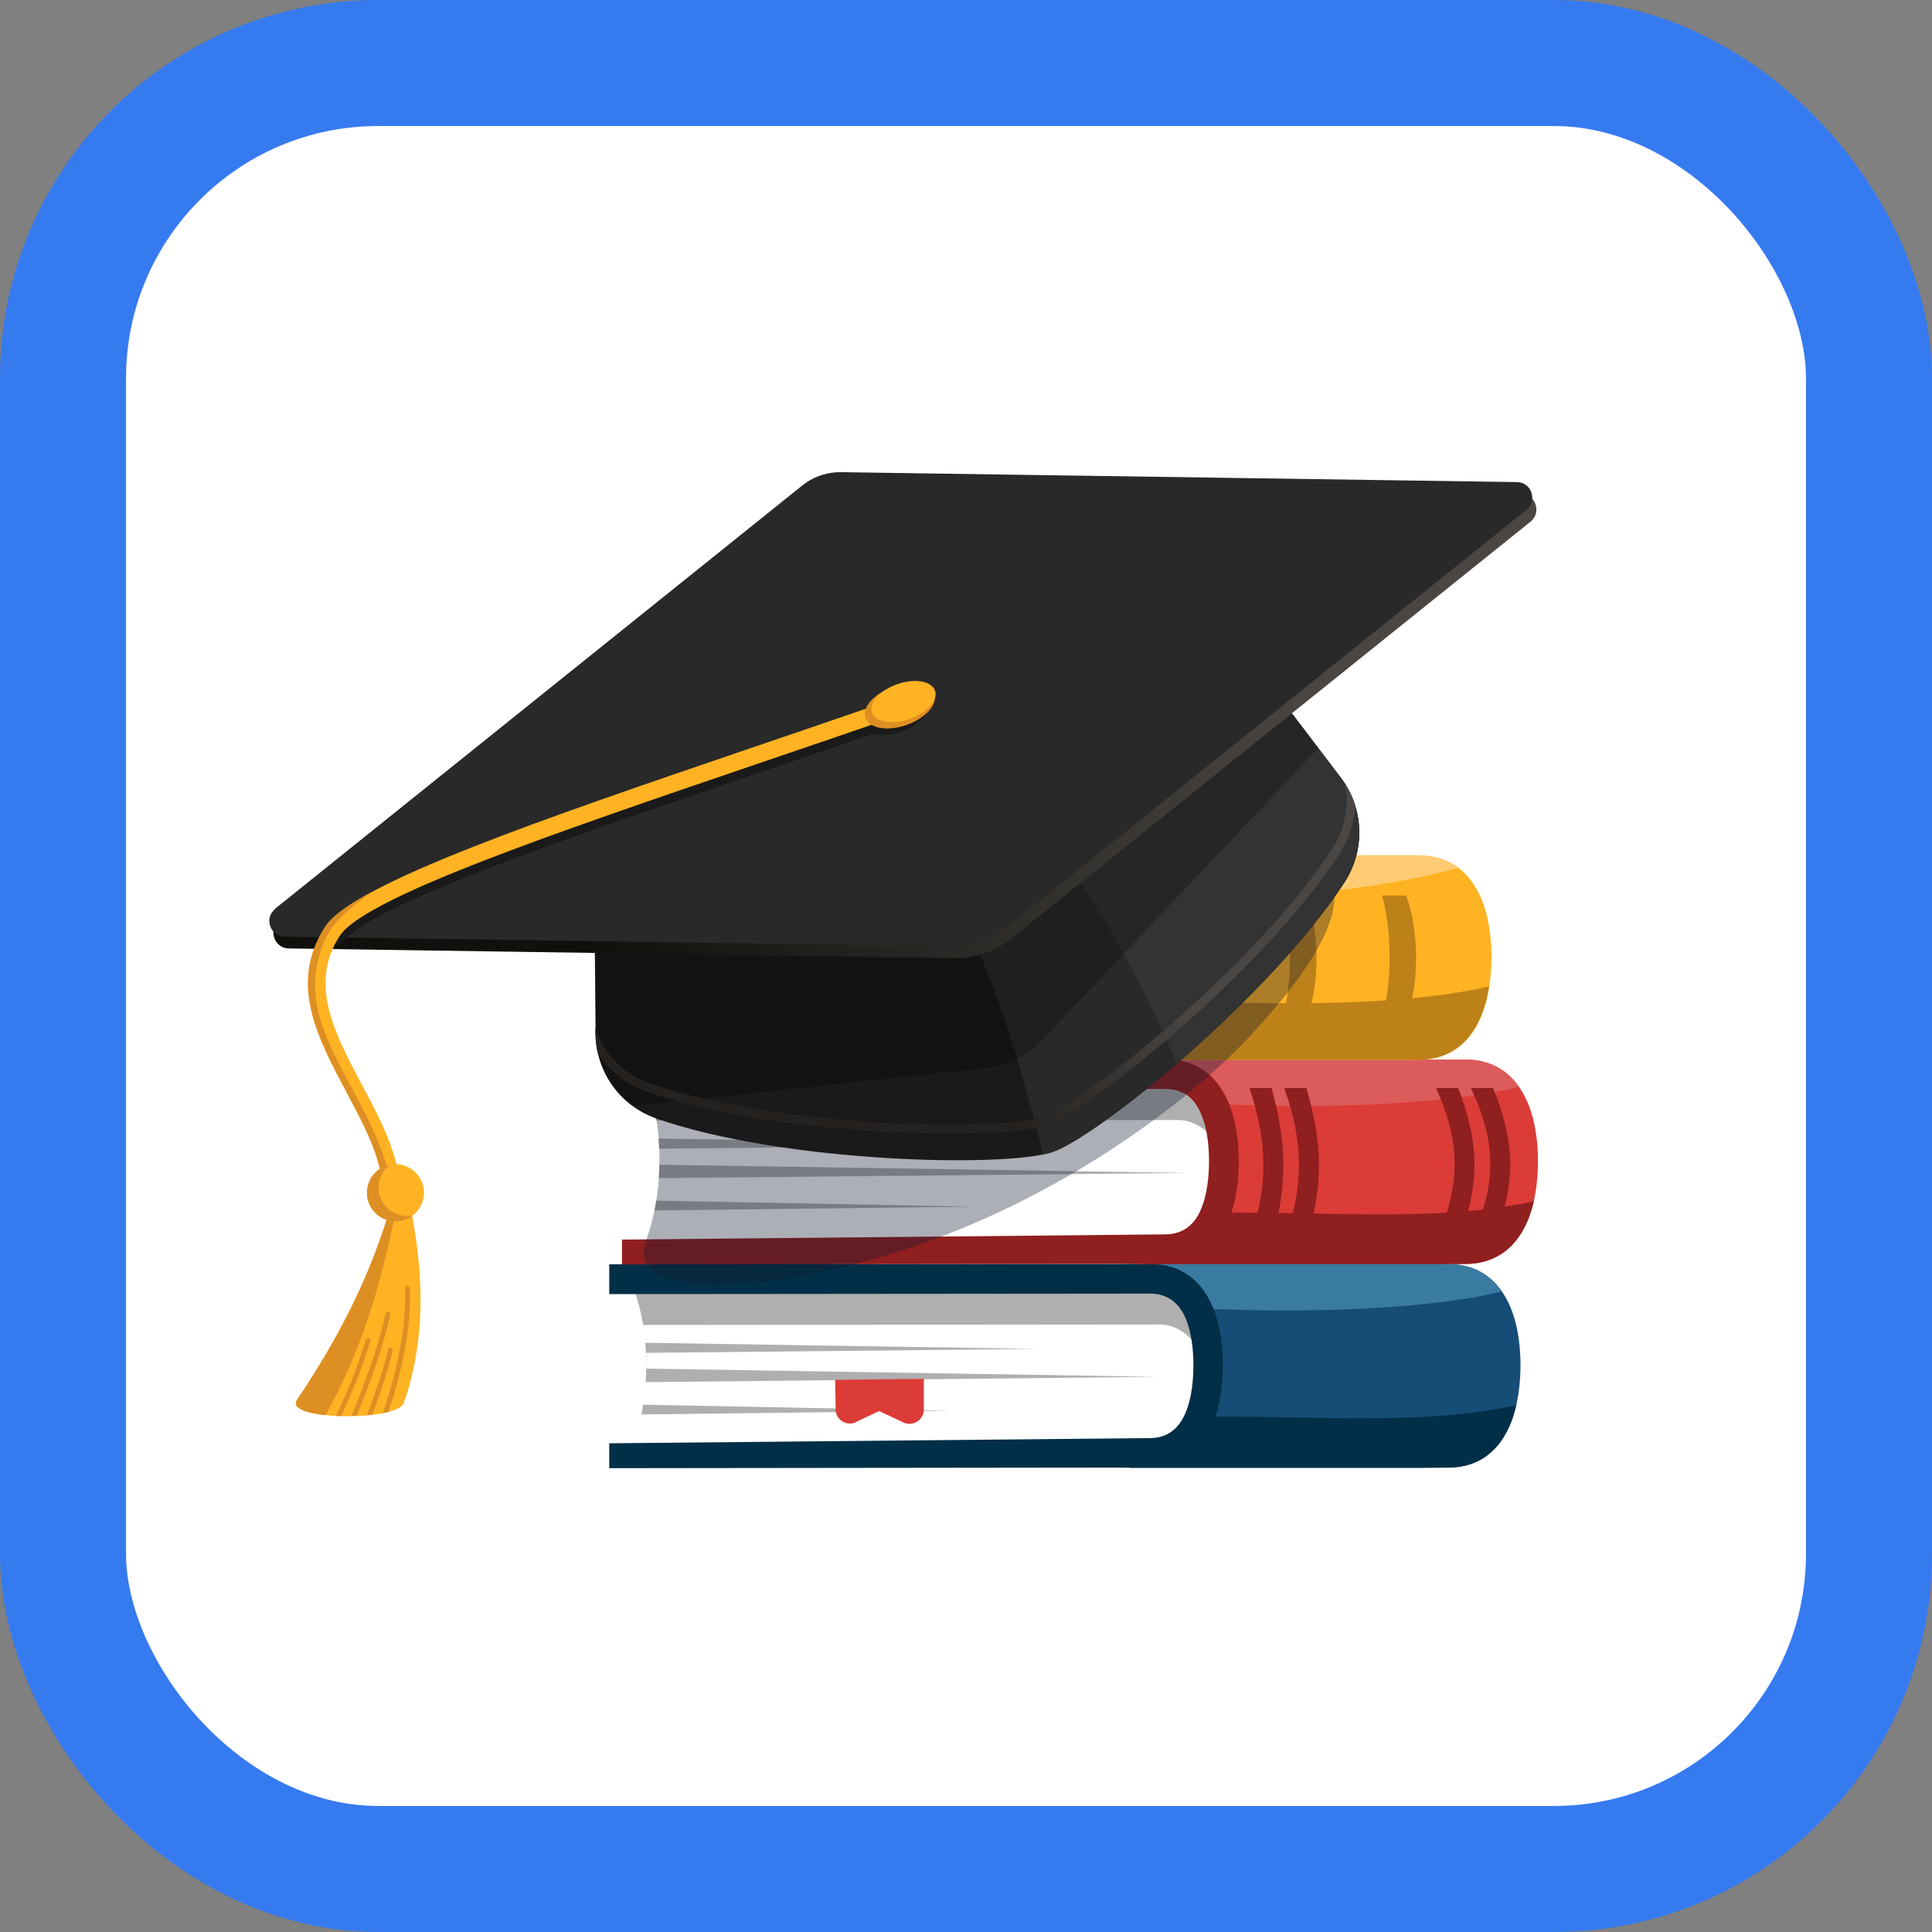 <?xml version="1.0" encoding="UTF-8"?><svg xmlns="http://www.w3.org/2000/svg" xmlns:xlink="http://www.w3.org/1999/xlink" id="Layer_165412c02c6181" data-name="Layer 1" viewBox="0 0 122.63 122.63" aria-hidden="true" width="122px" height="122px">
  <rect x="0" y="0" width="122.63" height="122.63" fill="#808080" stroke="none"/>
  <defs><linearGradient class="cerosgradient" data-cerosgradient="true" id="CerosGradient_idbfa67bddd" gradientUnits="userSpaceOnUse" x1="50%" y1="100%" x2="50%" y2="0%"><stop offset="0%" stop-color="#d1d1d1"/><stop offset="100%" stop-color="#d1d1d1"/></linearGradient>
    <style>
      .cls-1-65412c02c6181{
        fill: #de8f23;
      }

      .cls-1-65412c02c6181, .cls-2-65412c02c6181, .cls-3-65412c02c6181, .cls-4-65412c02c6181, .cls-5-65412c02c6181, .cls-6-65412c02c6181, .cls-7-65412c02c6181, .cls-8-65412c02c6181, .cls-9-65412c02c6181, .cls-10-65412c02c6181, .cls-11-65412c02c6181, .cls-12-65412c02c6181, .cls-13-65412c02c6181, .cls-14-65412c02c6181, .cls-15-65412c02c6181, .cls-16-65412c02c6181, .cls-17-65412c02c6181, .cls-18-65412c02c6181, .cls-19-65412c02c6181{
        fill-rule: evenodd;
        stroke-width: 0px;
      }

      .cls-2-65412c02c6181{
        fill: #ffcb73;
      }

      .cls-3-65412c02c6181{
        fill: #901f1f;
      }

      .cls-4-65412c02c6181{
        fill: #1a1a1a;
      }

      .cls-5-65412c02c6181{
        fill: #333;
      }

      .cls-6-65412c02c6181{
        fill: #bd8119;
      }

      .cls-7-65412c02c6181{
        opacity: .25;
      }

      .cls-20-65412c02c6181{
        stroke: #367af0;
        stroke-miterlimit: 10;
        stroke-width: 8px;
      }

      .cls-20-65412c02c6181, .cls-9-65412c02c6181{
        fill: #fff;
      }

      .cls-8-65412c02c6181{
        fill: #ffb323;
      }

      .cls-10-65412c02c6181{
        fill: #151a33;
        opacity: .35;
      }

      .cls-11-65412c02c6181{
        fill: url(#GradientFill_665412c02c6181);
      }

      .cls-12-65412c02c6181{
        fill: #002f47;
      }

      .cls-13-65412c02c6181{
        fill: #154d77;
      }

      .cls-14-65412c02c6181{
        fill: #292929;
      }

      .cls-15-65412c02c6181{
        fill: #dc5b5b;
      }

      .cls-16-65412c02c6181{
        fill: url(#GradientFill_765412c02c6181);
      }

      .cls-17-65412c02c6181{
        fill: #afafaf;
      }

      .cls-18-65412c02c6181{
        fill: #db3c37;
      }

      .cls-19-65412c02c6181{
        fill: #3a7ba2;
      }
    </style>
    <linearGradient id="GradientFill_665412c02c6181" data-name="GradientFill 6" x1="35.14" y1="52.94" x2="81.29" y2="37.95" gradientUnits="userSpaceOnUse">
      <stop offset="0" stop-color="#12100c"/>
      <stop offset="1" stop-color="#494644"/>
    </linearGradient>
    <linearGradient id="GradientFill_765412c02c6181" data-name="GradientFill 7" x1="61.33" y1="64.39" x2="73.75" y2="59.12" gradientUnits="userSpaceOnUse">
      <stop offset="0" stop-color="#24211f"/>
      <stop offset="1" stop-color="#494644"/>
    </linearGradient>
  </defs>
  <rect class="cls-20-65412c02c6181" x="4" y="4" width="114.63" height="114.63" rx="20" ry="20"/>
  <g>
    <g>
      <path class="cls-13-65412c02c6181" d="m71.27,82.12v11.04h18.72s1.51-.01,1.51-.01h0s.38,0,.38,0h0c2.11,0,3.29-1.18,3.94-2.66h0c.58-1.32.69-2.85.69-3.85,0-1.01-.12-2.52-.7-3.81-.65-1.44-1.83-2.6-3.93-2.6h-.34s-20.28,0-20.28,0v1.88Z"/>
      <path class="cls-19-65412c02c6181" d="m71.27,82.12v.49c2.76.35,6.34.57,10.25.57,5.94,0,11.11-.49,13.8-1.22-.7-1.01-1.78-1.72-3.44-1.72h-.34s-20.28,0-20.28,0v1.88Z"/>
      <path class="cls-12-65412c02c6181" d="m71.72,93.17h18.27s1.51-.01,1.51-.01h0s.38,0,.38,0h0c2.11,0,3.29-1.18,3.94-2.66h0c.19-.42.32-.87.42-1.31-7.23,1.64-16.63.23-24.53.94v3.04Z"/>
      <path class="cls-9-65412c02c6181" d="m71.88,81.71l-31.65.03c.51,1.44.81,3.09.81,4.91s-.32,3.58-.86,5.05c-.06.22-.13.45-.2.69l33.91-.04c4.42-.06,3.73-10.64-2.01-10.64Z"/>
      <path class="cls-17-65412c02c6181" d="m40.71,89.78l19.56-.24-19.45-.38c-.03.21-.07.42-.12.63h0Zm.11-5.69c-.13-.76-.31-1.48-.53-2.15l33.93-.23c.59.02,1.12.19,1.6.49v3.05c-.61-.75-1.35-1.18-2.21-1.18l-32.79.03h0Zm.2,1.78l24.8-.25-24.86-.39c.04.46.06.99.06,1.41s-.01.74-.04,1.09l32.42-.34-32.37-.52c0-.34,0-.68-.02-1.01Z"/>
      <path class="cls-18-65412c02c6181" d="m54.33,90.26l1.47-.7,1.54.73c.6.28,1.3-.16,1.3-.82v-1.95s-5.63.06-5.63.06l.03,1.88c0,.66.7,1.09,1.3.81Z"/>
      <path class="cls-12-65412c02c6181" d="m38.68,82.14l34.32-.03c1.18,0,1.85.66,2.22,1.49.44.98.53,2.21.53,3.04,0,.83-.08,2.09-.53,3.1h0c-.37.85-1.04,1.54-2.23,1.54h0s-34.32.33-34.32.33v1.58l34.32-.04h0c2.11,0,3.29-1.18,3.94-2.66h0c.58-1.32.69-2.85.69-3.85,0-1.01-.12-2.52-.7-3.81-.65-1.44-1.83-2.6-3.93-2.6h-.34s-2.83,0-2.83,0h-6.22s-24.93.02-24.93.02v1.87Z"/>
    </g>
    <g>
      <path class="cls-18-65412c02c6181" d="m72.24,69.14v11.1h18.82s1.52-.01,1.52-.01h0s.39,0,.39,0h0c2.12,0,3.31-1.19,3.96-2.67h0c.58-1.32.69-2.86.69-3.87,0-1.01-.12-2.53-.71-3.83-.66-1.45-1.84-2.61-3.95-2.61h-.34s-20.38,0-20.38,0v1.89Z"/>
      <path class="cls-15-65412c02c6181" d="m72.24,69.14v.49c2.77.36,6.37.57,10.3.57,5.97,0,11.16-.49,13.87-1.22-.71-1.01-1.79-1.73-3.45-1.73h-.34s-20.38,0-20.38,0v1.89Z"/>
      <path class="cls-3-65412c02c6181" d="m72.7,80.24h18.36s1.52-.01,1.52-.01h0s.39,0,.39,0h0c2.12,0,3.31-1.19,3.96-2.67h0c.19-.43.32-.87.43-1.32-7.26,1.65-16.72.23-24.65.94v3.06Z"/>
      <path class="cls-9-65412c02c6181" d="m72.85,68.72l-31.81.03c.52,1.44.81,3.1.81,4.93s-.32,3.6-.86,5.07c-.06.22-.13.46-.21.69l34.09-.04c4.44-.06,3.75-10.69-2.02-10.69Z"/>
      <path class="cls-17-65412c02c6181" d="m41.65,76.21c-.03.21-.07.42-.11.62l20.27-.24-20.16-.38h0Zm.2-2.28c0,.29-.02.57-.04.85l33.6-.33-33.56-.52h0Zm-.06-1.66l25.76.39-25.72.25c-.01-.21-.02-.42-.04-.63h0Zm-.69-3.32c.23.68.41,1.4.54,2.17l33.11-.03c.89,0,1.65.44,2.29,1.19v-.53c-.73-1.63-2.04-2.9-3.92-3.02l-32.02.22Z"/>
      <path class="cls-3-65412c02c6181" d="m39.48,69.15l34.49-.03c1.19,0,1.86.66,2.23,1.5.45.99.54,2.22.54,3.06,0,.84-.08,2.1-.53,3.12h0c-.37.86-1.05,1.54-2.24,1.55h0s-34.49.33-34.49.33v1.58l34.5-.04h0c2.12,0,3.31-1.19,3.96-2.67h0c.58-1.32.69-2.86.69-3.87,0-1.01-.12-2.53-.71-3.83-.66-1.45-1.84-2.61-3.95-2.61h-.34s-2.84,0-2.84,0h-6.25s-25.06.02-25.06.02v1.88Z"/>
      <path class="cls-3-65412c02c6181" d="m91.15,69.06c.74,1.62,1.19,3.25,1.18,4.87-.01,1.62-.47,3.24-1.18,4.87h1.41c.62-1.62,1.03-3.24,1.03-4.87,0-1.62-.41-3.25-1.03-4.87h-1.41Zm-9.64,0h1.41c.48,1.62.8,3.25.8,4.87,0,1.62-.3,3.24-.8,4.87h-1.41c.59-1.62.94-3.24.94-4.87,0-1.62-.35-3.25-.94-4.87h0Zm-2.21,0h1.41c.45,1.62.74,3.25.75,4.87,0,1.62-.27,3.24-.75,4.87h-1.41c.56-1.62.89-3.24.89-4.87,0-1.62-.33-3.25-.89-4.87h0Zm14.06,0h1.41c.66,1.62,1.1,3.25,1.09,4.87,0,1.62-.44,3.24-1.09,4.87h-1.41c.73-1.62,1.22-3.24,1.24-4.87.01-1.62-.46-3.25-1.24-4.87Z"/>
    </g>
    <g>
      <path class="cls-8-65412c02c6181" d="m63.61,56.18v11.1h24.5s1.52-.01,1.52-.01h0s.39,0,.39,0h0c2.12,0,3.31-1.19,3.96-2.67h0c.58-1.32.69-2.86.69-3.87,0-1.01-.12-2.53-.71-3.83-.66-1.45-1.84-2.61-3.95-2.61h-.34s-26.06,0-26.06,0v1.89Z"/>
      <path class="cls-2-65412c02c6181" d="m63.61,56.18v.8c2.5.16,5.18.24,7.97.24,8.86,0,16.63-.86,20.98-2.15-.65-.48-1.48-.78-2.55-.78h-.34s-26.06,0-26.06,0v1.89Z"/>
      <path class="cls-6-65412c02c6181" d="m63.59,63.71v3.57h24.5s1.52-.01,1.52-.01h0s.39,0,.39,0h0c2.12,0,3.31-1.19,3.96-2.67h0c.28-.64.45-1.32.55-1.98-9.13,2.01-20.83.41-30.92,1.09Z"/>
      <path class="cls-9-65412c02c6181" d="m64.21,55.76l-22.68.03c.52,1.44.81,3.1.81,4.93s-.32,3.6-.86,5.07c-.06.22-.13.45-.21.69l24.95-.04c4.44-.06,3.75-10.69-2.02-10.69Z"/>
      <path class="cls-17-65412c02c6181" d="m42.31,61.88c-.01.16-.03.32-.04.48l19.29-.19-19.25-.3h0Zm.02-2.02c.01.2.02.41.02.61l23.08-.24-23.1-.38h0Zm21.89-4.09l-22.68.03c.23.64.41,1.32.55,2.04h23.32c.86,0,2.12.44,2.74,1.2v-1.55s0,0,0,0c-.81-1-2.35-1.63-3.66-1.7h0s0,0,0,0c-.09,0-.17,0-.26,0Z"/>
      <path class="cls-6-65412c02c6181" d="m40.17,56.19h25.17c1.19,0,1.86.66,2.23,1.49.45.99.54,2.22.54,3.06,0,.84-.08,2.1-.53,3.12h0c-.37.86-1.05,1.54-2.24,1.55h0s-25.17.32-25.17.32v1.58l25.17-.02h0c2.12,0,3.31-1.19,3.96-2.67h0c.58-1.32.69-2.86.69-3.87,0-1.01-.12-2.53-.71-3.83-.66-1.45-1.84-2.61-3.95-2.61h-.34c-11.38,0-13.45,0-24.83,0v1.88Z"/>
      <path class="cls-6-65412c02c6181" d="m87.72,56.84h1.53c.8,2.08.89,5.66,0,7.74h-1.53c.66-2.08.62-5.67,0-7.74h0Zm-12.65,0h1.53c.8,2.08.89,5.66,0,7.74h-1.53c.66-2.08.62-5.67,0-7.74h0Zm6.33,0h1.53c.8,2.08.89,5.66,0,7.74h-1.53c.66-2.08.62-5.67,0-7.74Z"/>
    </g>
    <g>
      <path class="cls-10-65412c02c6181" d="m41.66,70.99l39.37-17.65c6.17,1.64,3.85,6.43-1.65,12.38-4.4,4.76-16.12,13.81-30.91,15.6-6.67.6-8.18-.57-7.44-2.65.63-1.76,1.11-4.39.64-7.67Z"/>
      <path class="cls-4-65412c02c6181" d="m77.09,38.83l8.01,10.53c1.47,1.93,1.57,4.58.25,6.62-4.68,7.22-15.6,16.13-18.54,17.14-2.95,1.01-17.03.7-25.14-2.12-2.29-.8-3.84-2.94-3.86-5.37l-.13-13.24,39.41-13.55Z"/>
      <path class="cls-14-65412c02c6181" d="m77.09,38.83l8.01,10.53c1.47,1.93,1.57,4.58.25,6.62-4.68,7.22-15.6,16.13-18.54,17.14-.17.06-.38.11-.62.16-2.33-9.8-5.72-18.75-12.13-26.53l23.03-7.92Z"/>
      <path class="cls-5-65412c02c6181" d="m77.09,38.83l8.01,10.53c1.47,1.93,1.57,4.58.25,6.62-2.5,3.85-6.77,8.18-10.65,11.54-3.78-8.76-8.48-16.44-16.29-22.26l18.69-6.42Z"/>
      <path class="cls-7-65412c02c6181" d="m77.09,38.83l6.58,8.65-17.53,18.55c-.47.5-1,.9-1.57,1.19h0c-.57.3-1.17.48-1.79.55l-22.64,2.43c-1.43-1.05-2.32-2.73-2.34-4.57l-.1-10.57,3.75-3.97,35.64-12.25Z"/>
      <path class="cls-11-65412c02c6181" d="m17.72,58.43l33.47-26.87c.32-.26.68-.46,1.06-.6l.21-.07c.39-.12.8-.18,1.21-.17l42.88.63c.92.01,1.32,1.18.6,1.76l-32.93,26.44c-.52.42-1.11.74-1.73.96h0c-.62.22-1.29.32-1.96.31l-42.2-.62c-.46,0-.79-.3-.92-.67-.13-.37-.04-.8.32-1.09Z"/>
      <path class="cls-14-65412c02c6181" d="m17.46,57.68l33.47-26.87c.32-.26.68-.46,1.06-.6l.21-.07c.39-.12.8-.18,1.21-.17l42.88.63c.92.01,1.32,1.18.6,1.76l-32.93,26.44c-.52.42-1.11.74-1.73.96h0c-.62.22-1.29.32-1.96.31l-42.2-.62c-.46,0-.79-.3-.92-.67-.13-.37-.04-.8.32-1.09Z"/>
      <path class="cls-4-65412c02c6181" d="m55.37,46.59c-2.38.82-4.78,1.64-7.14,2.44-13.09,4.46-25.07,8.54-26.64,10.97l-.91-.59c1.78-2.75,13.92-6.88,27.2-11.41,2.22-.76,4.47-1.52,6.7-2.29.03-.61.76-1.31,1.79-1.67,1.2-.41,2.35-.21,2.58.46.23.66-.56,1.53-1.75,1.95-.68.23-1.34.27-1.83.13Z"/>
      <path class="cls-8-65412c02c6181" d="m57,45.42c-2.92,1.02-5.89,2.03-8.8,3.02-13.09,4.46-25.07,8.54-26.64,10.97-1.98,3.07-.3,6.22,1.39,9.4,1.34,2.51,2.68,5.03,2.43,7.67l-1.08-.1c.22-2.32-1.04-4.7-2.31-7.06-1.84-3.46-3.67-6.89-1.35-10.49,1.78-2.75,13.92-6.88,27.2-11.41,2.91-.99,5.88-2,8.8-3.02l.35,1.02Z"/>
      <path class="cls-1-65412c02c6181" d="m56.7,43.59c1.21-.42,2.37-.21,2.6.46.23.67-.56,1.55-1.77,1.97-1.21.42-2.37.21-2.6-.46-.23-.67.56-1.55,1.77-1.97Z"/>
      <path class="cls-1-65412c02c6181" d="m24.31,76.22c.15-2.27-1.09-4.6-2.32-6.91-1.84-3.46-3.67-6.89-1.35-10.49.43-.67,1.47-1.41,2.99-2.23-1.25.93-2.53,1.9-3.05,3.16-1.4,3.37-.04,5.95,1.65,9.12,1.34,2.51,2.44,4.59,2.72,7.15l-.64.2Z"/>
      <path class="cls-8-65412c02c6181" d="m24.59,77.26c-1.19,3.81-2.96,7.47-5.74,11.6-.87,1.3,6.36,1.38,6.78.19,1.35-3.86,1.28-7.83.54-11.85-.49.26-1.07.29-1.58.07Z"/>
      <path class="cls-1-65412c02c6181" d="m24.59,77.26c-1.19,3.81-2.96,7.47-5.74,11.6-.34.51.56.83,1.8.96,2.2-3.83,3.46-8.07,4.37-12.43-.15-.02-.29-.07-.43-.13Z"/>
      <path class="cls-8-65412c02c6181" d="m26.29,77.07c.75-.66.83-1.8.17-2.56-.66-.75-1.8-.83-2.55-.17-.75.66-.83,1.8-.17,2.56.66.75,1.8.83,2.55.17Z"/>
      <path class="cls-1-65412c02c6181" d="m19.33,89.55c.09.03.19.06.29.09.19-.33.37-.63.53-.9.18-.31.36-.61.54-.92.04-.07.02-.17-.06-.21-.07-.04-.17-.02-.21.06-.17.3-.35.61-.53.92-.2.34-.38.65-.55.93,0,0-.01.02-.01.03h0Zm1,.23s0-.04.02-.05c.31-.56.58-1.11.84-1.66.26-.56.5-1.12.74-1.68.03-.08.12-.11.2-.08.08.03.11.12.08.2-.24.58-.48,1.14-.74,1.69-.25.54-.52,1.08-.82,1.62-.11-.01-.21-.02-.31-.04h0Zm1,.09c.11,0,.21,0,.32.01.37-.77.71-1.54,1.01-2.31.31-.8.59-1.61.85-2.45.02-.08-.02-.17-.1-.19-.08-.02-.16.02-.19.1-.25.83-.53,1.63-.84,2.43-.31.79-.65,1.57-1.03,2.35,0,.02-.01.04-.02.06h0Zm.99.01s0-.04.01-.06c.41-1,.83-2.06,1.2-3.15.37-1.08.7-2.19.94-3.29.02-.08.1-.13.18-.12.08.02.13.1.12.18-.24,1.1-.57,2.22-.95,3.32-.36,1.07-.77,2.12-1.18,3.1-.11,0-.21,0-.32,0h0Zm.99-.05s0-.05,0-.07c.27-.69.52-1.38.75-2.07.22-.68.42-1.37.58-2.04.02-.08.1-.13.18-.11.08.02.13.1.11.18-.16.68-.36,1.37-.59,2.07-.22.67-.46,1.34-.72,2.01-.11.01-.21.02-.32.03h0Zm1.02-.14c.11-.02.22-.05.32-.07.44-1.28.82-2.68,1.07-4.1.22-1.26.35-2.53.31-3.75,0-.08-.07-.15-.16-.15-.08,0-.15.07-.15.16.03,1.2-.09,2.45-.31,3.69-.26,1.43-.65,2.85-1.09,4.14,0,.03-.01.05,0,.08Z"/>
      <path class="cls-1-65412c02c6181" d="m24.74,73.93c-.3.06-.58.2-.83.41-.75.66-.83,1.8-.17,2.56.63.72,1.71.82,2.46.25-.62.12-1.28-.08-1.72-.58-.66-.75-.58-1.9.17-2.56.03-.03.06-.05.09-.08Z"/>
      <path class="cls-16-65412c02c6181" d="m85.34,49.69c.3.46.53.94.68,1.45-.05,1.05-.37,2.09-.97,3.02-2.07,3.19-5.34,6.7-8.6,9.72-4.19,3.87-8.4,6.95-10.08,7.53-1.69.58-6.9.74-12.58.26-4.43-.37-9.17-1.13-12.75-2.38-1.2-.42-2.21-1.19-2.92-2.18-.06-.08-.12-.17-.18-.26-.09-.4-.14-.81-.15-1.23v-.4c.17.56.44,1.09.78,1.56.64.89,1.56,1.59,2.65,1.97,3.54,1.23,8.22,1.98,12.62,2.35,5.61.47,10.72.33,12.35-.23,1.62-.56,5.74-3.59,9.88-7.42,3.24-2.99,6.48-6.47,8.51-9.61.63-.97.92-2.08.88-3.19-.01-.33-.05-.65-.12-.97Z"/>
      <path class="cls-8-65412c02c6181" d="m56.97,43.42c1.11-.38,2.17-.19,2.38.42.21.61-.52,1.42-1.62,1.8-1.11.38-2.17.19-2.38-.42-.21-.61.52-1.42,1.62-1.8Z"/>
    </g>
  </g>
</svg>